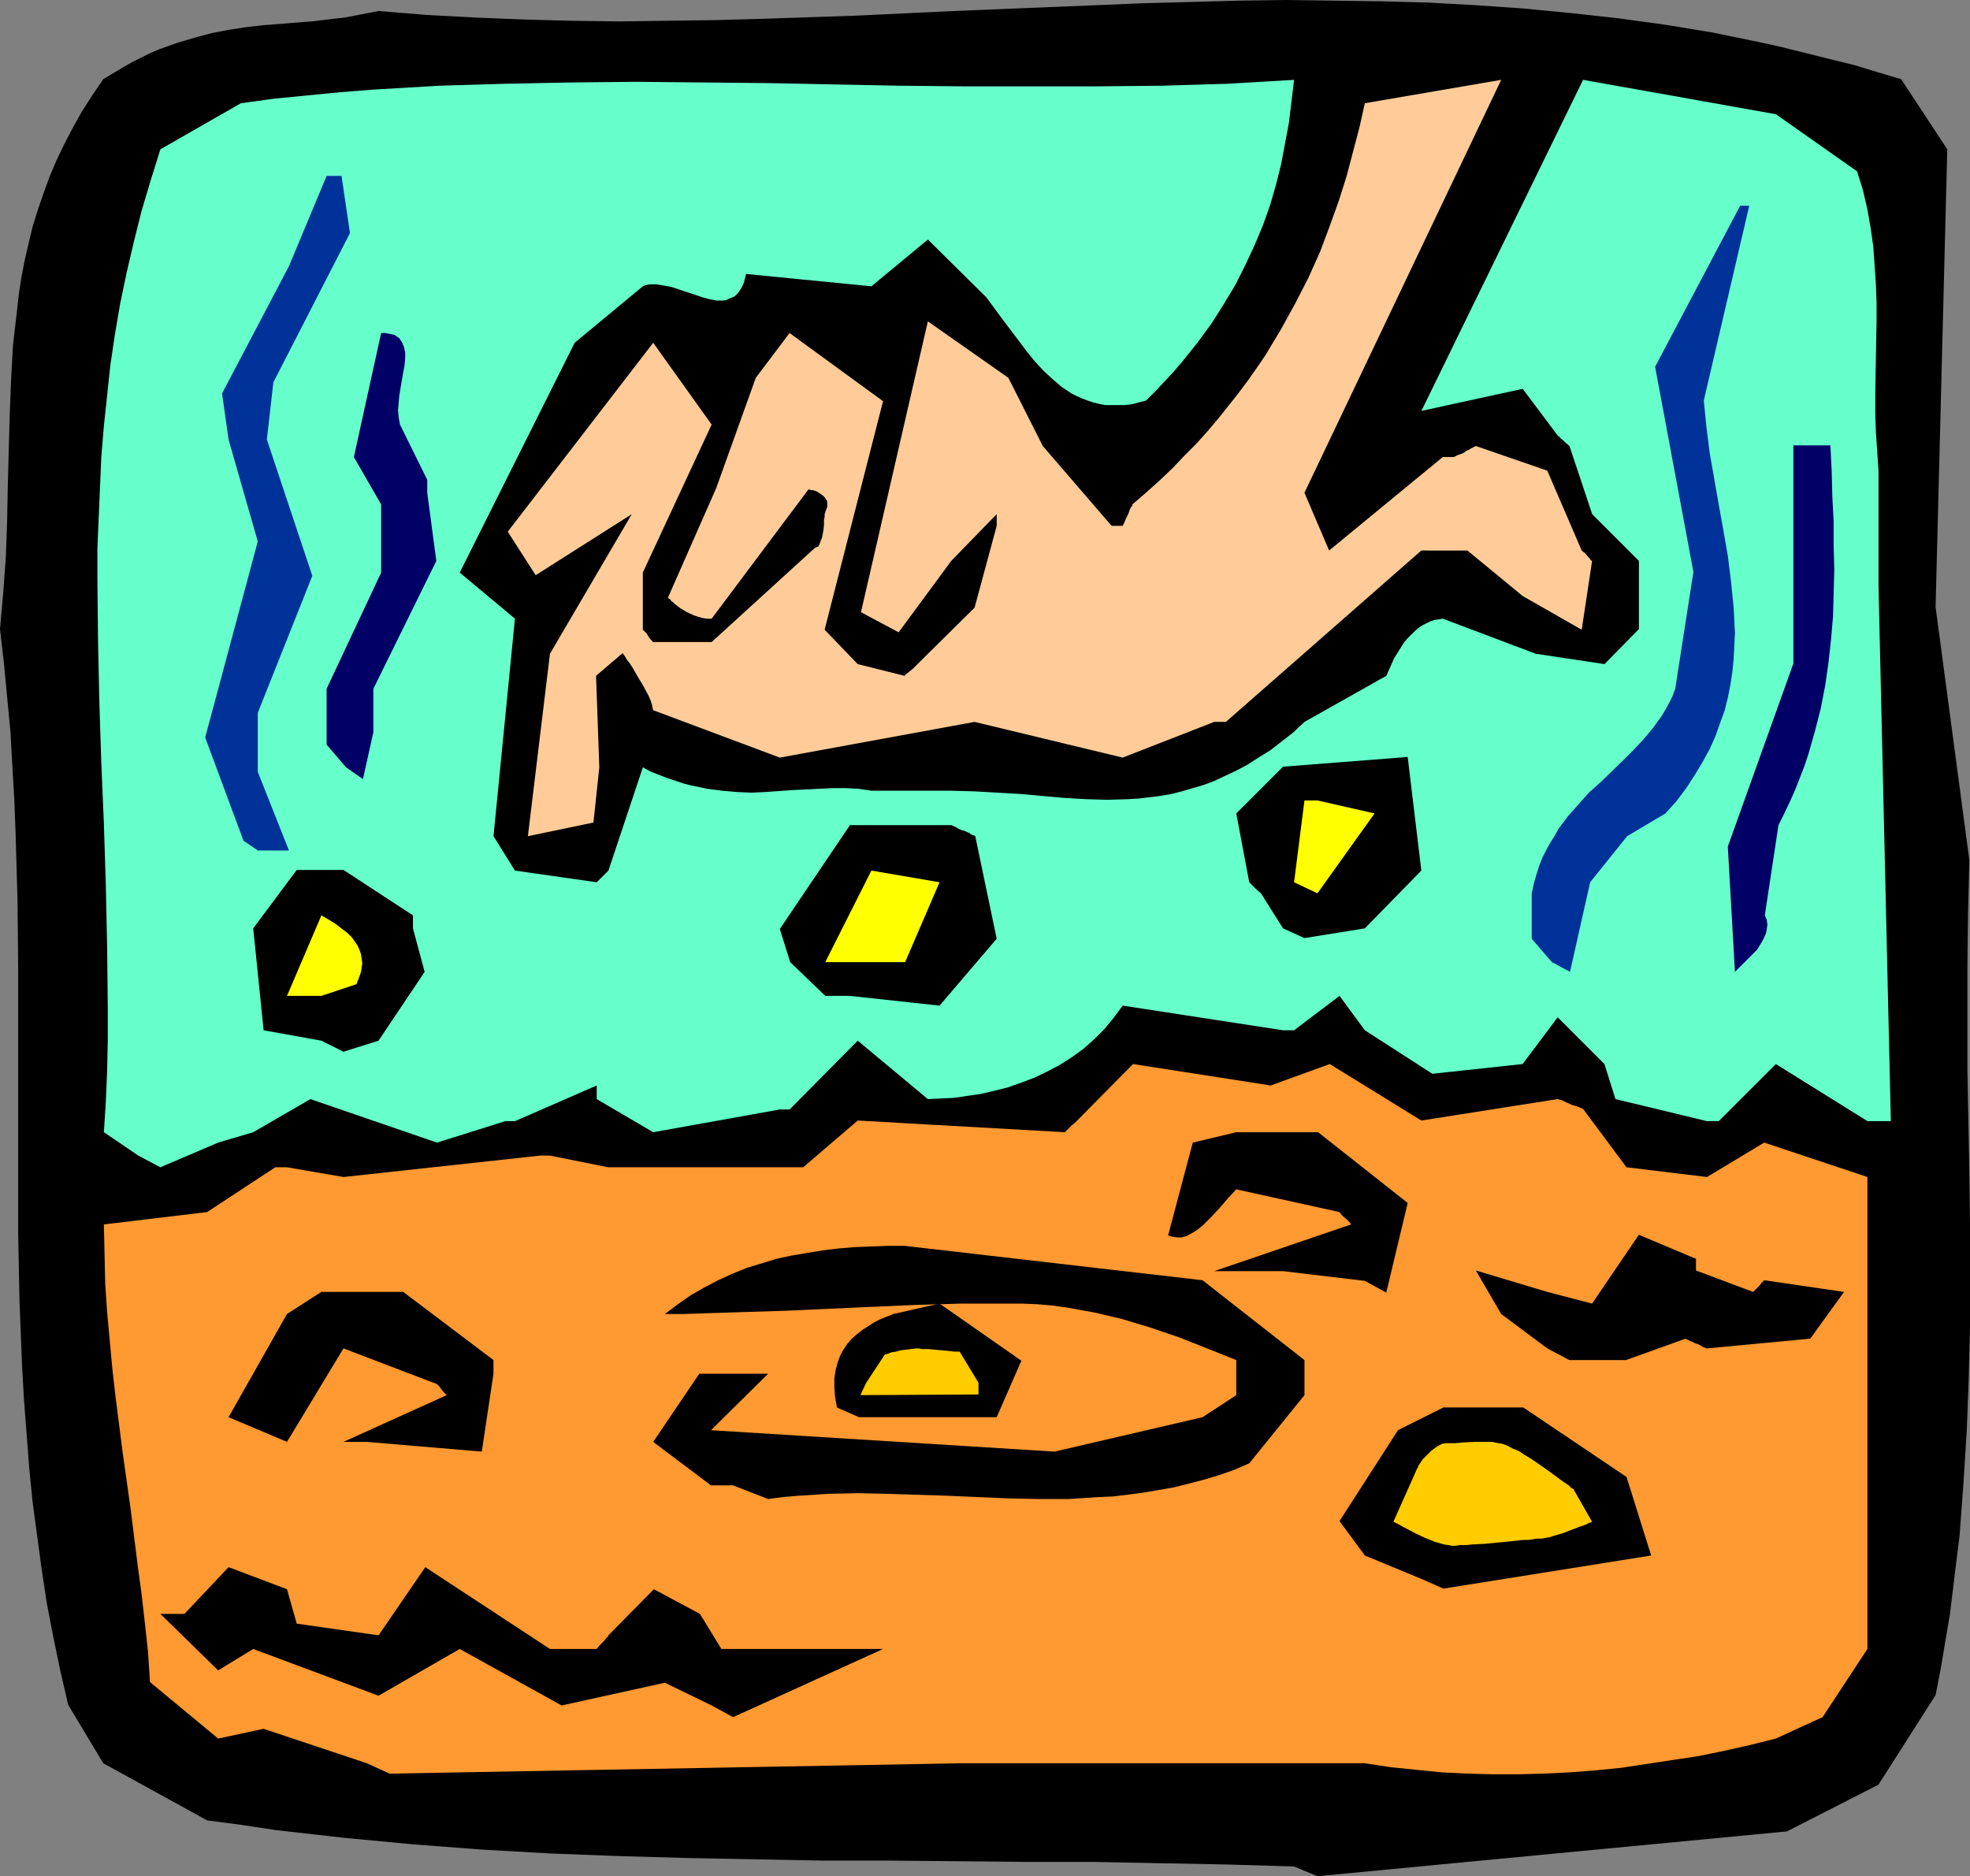 <?xml version="1.0" encoding="UTF-8" standalone="no"?>
<svg
   version="1.0"
   width="129.724mm"
   height="123.562mm"
   id="svg23"
   sodipodi:docname="Acid.wmf"
   xmlns:inkscape="http://www.inkscape.org/namespaces/inkscape"
   xmlns:sodipodi="http://sodipodi.sourceforge.net/DTD/sodipodi-0.dtd"
   xmlns="http://www.w3.org/2000/svg"
   xmlns:svg="http://www.w3.org/2000/svg">
  <rect width="100%" height="100%" fill="#808080" stroke="none"/>
  <sodipodi:namedview
     id="namedview23"
     pagecolor="#ffffff"
     bordercolor="#000000"
     borderopacity="0.25"
     inkscape:showpageshadow="2"
     inkscape:pageopacity="0.0"
     inkscape:pagecheckerboard="0"
     inkscape:deskcolor="#d1d1d1"
     inkscape:document-units="mm" />
  <defs
     id="defs1">
    <pattern
       id="WMFhbasepattern"
       patternUnits="userSpaceOnUse"
       width="6"
       height="6"
       x="0"
       y="0" />
  </defs>
  <path
     style="fill:#000000;fill-opacity:1;fill-rule:evenodd;stroke:none"
     d="m 322.068,464.583 -16.483,-0.485 -16.645,-0.323 -16.806,-0.323 h -16.645 l -33.613,-0.323 h -16.968 l -16.806,-0.323 -16.968,-0.323 -17.13,-0.485 -16.968,-0.646 -17.13,-0.97 -16.968,-1.293 -17.13,-1.616 -8.565,-0.97 -8.565,-0.97 -8.565,-1.293 -8.565,-1.131 -25.856,-14.22 -8.726,-14.543 -1.939,-8.403 -1.778,-8.564 -1.616,-8.403 -1.293,-8.564 -1.131,-8.403 -1.131,-8.403 -0.808,-8.241 -0.646,-8.403 -0.646,-8.403 -0.485,-8.403 -0.323,-8.241 -0.323,-8.241 -0.323,-16.644 V 290.546 273.902 257.258 240.775 L 4.363,224.131 3.878,207.325 3.555,198.922 3.07,190.519 2.586,181.955 1.778,173.552 0.97,164.988 0,156.585 0.808,147.535 1.454,138.648 1.778,129.598 1.939,120.872 2.424,103.259 2.747,94.694 3.232,85.968 3.717,81.767 4.202,77.565 4.686,73.202 5.333,69.001 l 0.808,-4.201 0.97,-4.201 0.97,-4.04 1.293,-4.201 1.454,-4.201 1.454,-4.04 1.778,-4.201 1.939,-4.04 2.101,-4.04 2.262,-4.04 2.586,-4.04 2.747,-4.04 2.424,-1.454 2.424,-1.454 2.262,-1.293 2.262,-1.131 2.262,-1.131 2.262,-0.97 2.262,-0.808 2.262,-0.808 4.363,-1.293 4.202,-1.131 4.202,-0.808 4.202,-0.646 4.202,-0.485 8.08,-0.646 4.202,-0.323 4.04,-0.485 4.202,-0.485 4.202,-0.808 4.202,-0.808 11.958,0.97 11.958,0.646 11.958,0.485 11.958,0.323 11.958,0.162 11.958,-0.162 L 177.921,5.009 189.718,4.686 213.473,3.878 237.229,2.747 260.984,1.778 284.577,0.808 296.536,0.485 308.332,0.162 320.129,0 l 11.797,0.162 11.797,0.162 11.797,0.323 11.797,0.646 11.635,0.808 11.797,1.131 11.797,1.293 11.797,1.616 11.797,1.939 11.797,2.424 5.818,1.293 5.818,1.454 5.818,1.454 5.979,1.454 5.818,1.778 5.979,1.778 11.474,17.452 -2.909,113.924 8.403,63.022 -0.323,13.089 -0.162,13.089 v 12.928 12.928 l 0.485,25.693 0.162,12.766 v 12.928 12.766 l -0.323,12.928 -0.485,12.928 -0.808,12.928 -0.485,6.464 -0.485,6.625 -0.808,6.464 -0.808,6.625 -0.808,6.625 -1.131,6.625 -1.131,6.787 -1.293,6.625 -14.221,22.3 -22.786,11.635 -116.837,11.15 z"
     id="path1" />
  <path
     style="fill:#ff9932;fill-opacity:1;fill-rule:evenodd;stroke:none"
     d="m 91.304,438.889 -25.694,-8.564 -11.312,2.424 -16.968,-14.059 -0.485,-7.433 -0.808,-7.433 -0.808,-7.11 -0.97,-7.11 -1.778,-14.22 -1.939,-13.735 -1.778,-13.897 -0.808,-7.11 -0.646,-6.949 -0.646,-7.11 -0.485,-7.11 -0.162,-7.433 -0.162,-7.272 25.694,-3.07 16.968,-11.15 h 2.909 l 14.059,2.424 48.965,-5.333 h 2.424 l 14.544,2.909 h 48.48 l 13.574,-11.635 51.55,2.909 0.485,-0.485 0.485,-0.485 0.808,-0.808 0.646,-0.485 0.323,-0.323 0.162,-0.162 0.162,-0.162 v 0 l 13.898,-14.059 34.259,5.333 14.706,-5.333 22.786,14.059 33.936,-5.333 1.131,0.323 0.97,0.485 0.808,0.323 0.646,0.323 0.646,0.162 0.485,0.162 0.485,0.162 0.323,0.162 0.485,0.162 0.162,0.162 h 0.162 l 10.827,14.543 20.038,2.424 14.221,-8.564 25.694,8.564 v 117.479 l -11.15,16.967 -11.635,5.333 -6.464,1.616 -6.464,1.454 -6.302,1.293 -6.464,0.97 -6.302,0.97 -6.464,0.97 -6.464,0.646 -6.302,0.485 -6.464,0.323 -6.302,0.162 h -6.464 l -6.464,-0.162 -6.302,-0.323 -6.464,-0.646 -6.302,-0.646 -6.302,-0.97 H 279.406 262.438 239.329 l -142.369,2.586 z"
     id="path2" />
  <path
     style="fill:#000000;fill-opacity:1;fill-rule:evenodd;stroke:none"
     d="m 177.113,424.507 -11.635,-5.656 -25.694,5.656 -25.371,-14.059 -20.2,11.635 -31.189,-11.635 -8.726,5.333 -14.382,-14.059 h 5.979 l 10.989,-11.635 14.544,5.494 2.424,8.564 20.362,2.909 11.635,-16.967 31.027,20.361 h 11.635 l 0.485,-0.646 0.485,-0.485 0.808,-0.808 0.485,-0.646 0.323,-0.323 0.162,-0.162 0.162,-0.162 v -0.162 l 11.312,-11.473 11.474,6.141 5.333,8.726 h 16.968 23.27 l -37.33,16.967 z"
     id="path3" />
  <path
     style="fill:#000000;fill-opacity:1;fill-rule:evenodd;stroke:none"
     d="m 353.742,392.997 -14.059,-5.817 -6.302,-8.564 14.544,-22.623 11.312,-5.656 h 2.747 17.13 l 25.694,17.291 6.141,19.553 -51.712,8.241 z"
     id="path4" />
  <path
     style="fill:#000000;fill-opacity:1;fill-rule:evenodd;stroke:none"
     d="m 182.446,369.727 h -5.494 l -14.382,-10.827 11.474,-16.967 h 17.13 l -14.221,14.059 85.486,5.333 36.845,-8.564 8.403,-5.494 v -8.726 l -7.272,-2.909 -6.949,-2.747 -7.11,-2.424 -6.949,-2.101 -3.394,-0.808 -3.394,-0.808 -3.555,-0.646 -3.555,-0.646 -3.555,-0.485 -3.717,-0.323 -3.717,-0.162 h -3.717 -11.635 l -11.15,0.323 -11.15,0.485 -10.666,0.485 -10.666,0.485 -5.171,0.162 -5.171,0.162 -10.019,0.323 -4.848,0.162 h -4.848 l 3.232,-2.424 3.232,-2.262 3.394,-1.939 3.394,-1.778 3.555,-1.616 3.555,-1.454 3.717,-1.131 3.717,-1.131 3.717,-0.808 3.878,-0.646 3.878,-0.646 4.04,-0.485 3.878,-0.323 4.202,-0.162 4.04,-0.162 h 4.202 l 74.174,8.564 25.371,19.876 v 8.726 l -13.736,16.967 -3.717,1.616 -3.717,1.293 -3.717,1.131 -3.717,0.97 -3.878,0.97 -3.717,0.646 -3.717,0.646 -3.717,0.485 -3.878,0.485 -3.717,0.162 -7.434,0.485 h -7.434 l -7.595,-0.162 -15.029,-0.646 -14.867,-0.485 -7.595,-0.162 -7.434,0.162 -7.434,0.485 -3.717,0.323 -3.717,0.485 z"
     id="path5" />
  <path
     style="fill:#000000;fill-opacity:1;fill-rule:evenodd;stroke:none"
     d="m 85.486,358.9 25.694,-11.635 -0.808,-0.808 -0.646,-0.808 -0.323,-0.485 -0.323,-0.323 -0.162,-0.162 -0.162,-0.162 -23.27,-8.888 -14.059,23.27 -14.544,-6.141 14.544,-25.693 8.565,-5.494 h 20.362 l 22.462,16.967 v 3.393 l -2.909,19.391 -28.603,-2.424 z"
     id="path6" />
  <path
     style="fill:#000000;fill-opacity:1;fill-rule:evenodd;stroke:none"
     d="m 208.302,350.336 -0.485,-2.747 -0.162,-2.262 v -2.262 l 0.323,-2.101 0.485,-1.778 0.646,-1.778 0.808,-1.454 0.97,-1.454 1.131,-1.293 1.293,-1.131 1.454,-1.131 1.293,-0.808 1.454,-0.97 1.616,-0.808 3.232,-1.293 11.474,-2.586 20.362,14.22 -6.141,14.059 h -34.259 z"
     id="path7" />
  <path
     style="fill:#000000;fill-opacity:1;fill-rule:evenodd;stroke:none"
     d="m 385.092,335.631 -11.474,-8.564 -6.302,-10.827 17.776,5.333 11.15,2.909 11.635,-17.129 14.221,5.979 v 2.909 l 14.221,5.333 0.97,-0.97 0.646,-0.646 0.485,-0.646 0.323,-0.323 0.162,-0.162 0.162,-0.162 19.877,2.909 -8.403,11.635 -25.694,2.424 -0.97,-0.323 -0.808,-0.485 -0.646,-0.323 -0.646,-0.162 -0.485,-0.323 -0.485,-0.162 -0.646,-0.323 -0.323,-0.162 h -0.162 l -0.162,-0.162 -14.867,5.333 h -14.059 z"
     id="path8" />
  <path
     style="fill:#000000;fill-opacity:1;fill-rule:evenodd;stroke:none"
     d="m 339.683,318.825 -20.362,-2.424 h -17.13 l 34.098,-11.635 -0.97,-1.131 -0.808,-0.646 -0.485,-0.485 -0.323,-0.323 -0.162,-0.323 h -0.162 v -0.162 l -25.694,-5.656 -2.101,2.262 -1.939,2.262 -2.101,2.262 -2.101,2.101 -0.97,0.808 -1.131,0.808 -1.131,0.646 -0.97,0.485 -1.131,0.323 h -1.131 l -1.131,-0.162 -1.131,-0.323 6.141,-23.108 10.827,-2.586 h 20.362 l 22.301,17.614 -5.333,22.3 z"
     id="path9" />
  <path
     style="fill:#66ffcc;fill-opacity:1;fill-rule:evenodd;stroke:none"
     d="m 34.421,287.637 -8.565,-5.817 0.485,-7.595 0.323,-7.757 0.162,-7.757 v -7.595 l -0.162,-15.351 -0.323,-15.351 -0.485,-15.351 -0.646,-15.19 -0.485,-15.19 -0.323,-15.19 -0.162,-15.351 v -7.595 l 0.323,-7.595 0.323,-7.595 0.323,-7.595 0.646,-7.757 0.808,-7.595 0.808,-7.595 1.131,-7.595 1.293,-7.595 1.616,-7.757 1.778,-7.595 1.939,-7.757 2.262,-7.595 2.424,-7.757 20.038,-11.473 8.242,-1.131 8.242,-0.808 8.242,-0.808 8.242,-0.646 8.242,-0.485 8.242,-0.485 16.483,-0.485 16.322,-0.323 16.322,-0.162 16.322,0.162 16.322,0.162 16.16,0.323 16.322,0.323 16.322,0.162 h 16.483 16.322 l 16.322,-0.162 16.483,-0.485 8.242,-0.485 8.242,-0.485 -0.646,5.333 -0.646,5.333 -0.97,5.171 -0.97,5.171 -1.293,5.171 -1.454,5.009 -1.778,5.009 -2.101,5.009 -2.262,4.848 -2.424,4.848 -2.909,4.848 -3.07,4.848 -3.555,4.848 -1.939,2.424 -1.939,2.424 -2.101,2.424 -2.101,2.262 -2.262,2.424 -2.424,2.424 -1.939,0.485 -1.778,0.485 -1.778,0.162 h -1.616 -1.616 -1.454 l -1.616,-0.323 -1.293,-0.323 -1.454,-0.485 -1.293,-0.485 -1.454,-0.646 -1.293,-0.646 -2.424,-1.616 -2.262,-1.939 -2.262,-2.101 -2.101,-2.262 -2.101,-2.586 -1.939,-2.586 -4.04,-5.333 -4.04,-5.494 -14.544,-14.382 -14.059,11.635 -31.189,-3.07 -0.323,1.293 -0.323,1.131 -0.485,0.97 -0.485,0.808 -0.485,0.646 -0.646,0.646 -0.646,0.323 -0.808,0.323 -0.646,0.323 -0.808,0.162 h -1.616 l -1.778,-0.323 -1.778,-0.485 -3.878,-1.293 -3.878,-1.293 -1.778,-0.323 -1.939,-0.323 h -1.616 l -0.97,0.162 -0.808,0.323 -16.968,14.059 -28.603,57.204 13.736,11.473 -5.333,54.134 5.333,8.564 20.362,2.909 0.97,-0.97 0.808,-0.808 0.485,-0.485 0.323,-0.323 0.162,-0.162 0.162,-0.162 v 0 l 8.565,-25.693 2.101,1.131 2.101,0.808 2.101,0.808 1.939,0.646 1.939,0.646 1.939,0.485 3.878,0.808 3.717,0.485 3.717,0.323 3.555,0.162 3.555,-0.162 6.787,-0.485 3.394,-0.162 3.232,-0.162 3.232,-0.162 h 3.232 l 3.232,0.162 3.232,0.485 h 19.877 l 5.818,0.162 5.656,0.323 5.656,0.323 5.494,0.485 5.333,0.485 5.494,0.323 5.333,0.162 5.333,-0.162 2.586,-0.162 2.747,-0.323 2.586,-0.323 2.747,-0.485 2.586,-0.646 2.747,-0.808 2.747,-0.808 2.586,-0.97 2.747,-1.293 2.747,-1.293 2.747,-1.454 2.747,-1.778 2.909,-1.778 2.909,-2.262 2.909,-2.262 2.747,-2.586 20.362,-11.473 1.293,-2.909 0.646,-1.454 0.808,-1.293 0.808,-1.293 0.808,-1.293 0.808,-0.97 0.97,-0.97 0.97,-0.97 0.97,-0.808 0.97,-0.646 0.97,-0.485 0.97,-0.485 0.97,-0.323 1.131,-0.162 0.97,-0.162 23.109,8.726 17.13,2.586 8.565,-8.726 v -16.967 l -11.635,-11.635 -5.656,-16.967 -0.97,-0.808 -0.646,-0.646 -0.646,-0.485 -0.162,-0.323 -0.323,-0.162 -0.162,-0.162 -8.726,-11.635 -25.21,5.494 40.238,-82.413 47.995,8.564 20.2,14.22 1.454,4.686 1.131,4.848 0.808,4.686 0.646,4.525 0.323,4.686 0.323,4.686 0.162,4.525 v 4.525 l -0.162,9.211 -0.162,9.211 v 4.686 l 0.162,4.686 0.323,4.686 0.323,4.848 v 28.602 l 3.07,133.315 h -5.818 L 441.976,264.853 427.755,279.073 h -2.909 l -22.786,-5.494 -2.747,-8.726 -11.635,-11.635 -8.726,11.635 -22.462,2.424 -16.806,-10.827 -6.302,-8.564 -11.312,8.564 h -2.747 l -39.915,-6.141 -2.262,3.07 -2.262,2.747 -2.586,2.586 -2.747,2.424 -2.909,2.101 -3.07,1.939 -3.07,1.616 -3.07,1.454 -3.394,1.293 -3.232,1.131 -3.232,0.808 -3.394,0.808 -3.394,0.485 -3.232,0.485 -3.232,0.162 -3.394,0.162 -17.453,-14.543 -16.968,17.129 h -2.424 l -31.512,5.656 -14.059,-8.241 v -3.393 0 l -20.362,8.888 h -2.424 l -16.968,5.333 -31.512,-10.827 -14.221,8.241 -8.726,2.586 -14.382,6.141 z"
     id="path10" />
  <path
     style="fill:#000000;fill-opacity:1;fill-rule:evenodd;stroke:none"
     d="m 79.992,259.035 -14.382,-2.586 -2.586,-25.37 10.827,-14.543 h 11.635 l 17.291,11.312 v 3.232 l 2.909,10.827 -11.474,17.129 -8.726,2.747 z"
     id="path11" />
  <path
     style="fill:#ffff00;fill-opacity:1;fill-rule:evenodd;stroke:none"
     d="m 79.992,247.885 h -8.565 l 8.565,-20.038 1.939,1.131 1.778,1.131 1.454,1.131 1.293,0.97 1.131,1.131 0.808,1.131 0.646,0.97 0.485,1.131 0.323,0.97 0.162,1.131 0.162,1.131 -0.162,0.97 -0.162,1.131 -0.323,0.97 -0.808,2.101 z"
     id="path12" />
  <path
     style="fill:#000000;fill-opacity:1;fill-rule:evenodd;stroke:none"
     d="m 205.393,247.885 -8.726,-8.403 -2.586,-8.241 17.453,-25.855 h 25.21 l 1.131,0.485 0.808,0.485 0.808,0.323 0.646,0.162 0.646,0.323 0.485,0.162 0.323,0.323 0.323,0.162 0.485,0.162 h 0.162 l 0.162,0.162 5.333,25.532 -14.221,16.644 -22.301,-2.424 z"
     id="path13" />
  <path
     style="fill:#ffff00;fill-opacity:1;fill-rule:evenodd;stroke:none"
     d="m 219.776,239.482 h -14.382 l 11.474,-22.785 16.968,2.909 -8.565,19.876 z"
     id="path14" />
  <path
     style="fill:#003299;fill-opacity:1;fill-rule:evenodd;stroke:none"
     d="m 386.224,239.482 -5.01,-5.817 v -11.312 l 0.485,-2.262 0.646,-2.262 0.646,-2.101 0.808,-2.101 0.97,-1.939 0.97,-1.778 1.131,-1.778 0.97,-1.778 2.424,-3.232 2.586,-2.909 2.586,-2.909 2.909,-2.586 5.494,-5.333 2.586,-2.586 2.586,-2.747 2.424,-2.909 2.101,-2.909 0.97,-1.616 0.97,-1.778 0.808,-1.616 0.646,-1.778 4.525,-29.087 -9.534,-51.064 21.17,-40.075 h 2.262 l -11.312,48.478 0.646,6.464 0.808,6.464 1.131,6.464 1.131,6.464 1.131,6.302 1.131,6.464 0.808,6.464 0.646,6.464 0.162,3.07 0.162,3.232 -0.162,3.232 -0.162,3.232 -0.323,3.232 -0.485,3.232 -0.646,3.232 -0.808,3.232 -1.131,3.07 -1.131,3.232 -1.454,3.232 -1.778,3.232 -1.939,3.232 -2.101,3.232 -2.424,3.232 -2.747,3.07 -9.534,5.656 -9.211,11.473 -5.01,22.3 z"
     id="path15" />
  <path
     style="fill:#000066;fill-opacity:1;fill-rule:evenodd;stroke:none"
     d="m 431.795,241.906 -1.778,-31.188 16.322,-45.57 V 110.853 h 9.211 l 0.323,6.464 0.162,6.302 0.323,6.141 v 6.141 l 0.162,5.817 -0.162,5.979 -0.162,5.817 -0.485,5.656 -0.646,5.817 -0.808,5.656 -1.131,5.817 -1.454,5.656 -1.616,5.656 -0.97,2.909 -1.131,2.909 -1.131,2.909 -1.293,2.909 -1.454,3.07 -1.454,2.909 -3.394,22.462 0.485,1.131 0.162,1.131 -0.162,1.131 -0.162,0.97 -0.485,1.131 -0.485,0.97 -1.293,2.101 z"
     id="path16" />
  <path
     style="fill:#000000;fill-opacity:1;fill-rule:evenodd;stroke:none"
     d="m 319.321,231.079 -5.494,-8.726 -0.97,-0.808 -0.808,-0.808 -0.485,-0.485 -0.323,-0.323 -0.162,-0.162 -0.162,-0.162 -3.232,-17.129 11.635,-11.635 31.027,-2.424 3.394,28.279 -14.059,14.382 -15.029,2.424 z"
     id="path17" />
  <path
     style="fill:#ffff00;fill-opacity:1;fill-rule:evenodd;stroke:none"
     d="m 322.068,219.606 2.586,-20.361 h 3.232 l 14.221,3.232 -14.221,19.876 z"
     id="path18" />
  <path
     style="fill:#ffcc99;fill-opacity:1;fill-rule:evenodd;stroke:none"
     d="m 131.381,208.133 5.494,-45.408 20.362,-34.743 -23.917,15.19 -6.949,-10.827 36.198,-47.024 14.544,20.361 -17.13,36.843 v 14.22 l 0.485,0.485 0.485,0.485 0.485,0.808 0.485,0.646 0.323,0.323 0.162,0.162 v 0.162 h 0.162 14.544 l 25.694,-23.431 0.323,-0.162 0.485,-0.162 0.323,-0.485 0.162,-0.485 0.485,-1.293 0.323,-1.616 0.162,-1.454 v -1.454 l 0.162,-0.485 v -0.808 l 0.323,-0.97 0.323,-0.808 v -0.646 -0.808 l -0.323,-0.485 -0.323,-0.485 -0.485,-0.485 -0.485,-0.323 -0.97,-0.646 -0.97,-0.323 h -0.485 l -0.323,-0.162 h -0.162 -0.162 L 177.113,153.999 h -1.131 l -1.131,-0.162 -1.131,-0.323 -0.97,-0.323 -1.778,-0.808 -1.616,-0.97 -1.293,-0.97 -0.485,-0.485 -0.485,-0.323 -0.323,-0.485 -0.323,-0.162 -0.162,-0.162 v -0.162 l 11.958,-27.148 9.858,-27.471 8.403,-11.15 23.27,16.967 -14.544,56.881 8.242,8.564 11.635,2.909 0.485,-0.485 0.646,-0.485 0.808,-0.646 0.485,-0.485 0.485,-0.485 0.162,-0.162 0.162,-0.162 v 0 l 14.221,-14.059 5.494,-20.361 v -2.909 l -11.312,11.635 -13.09,17.775 -9.373,-5.009 16.645,-72.394 20.038,14.059 8.565,16.967 17.13,19.876 h 2.747 l 0.485,-0.97 0.323,-0.808 0.323,-0.646 0.323,-0.646 0.162,-0.485 0.162,-0.485 0.323,-0.646 0.323,-0.323 v -0.323 0 l 3.555,-3.07 3.232,-2.909 3.232,-3.07 2.909,-3.07 3.07,-3.07 2.747,-3.07 2.586,-3.07 2.586,-3.232 2.424,-3.07 2.424,-3.232 2.262,-3.232 2.101,-3.07 1.939,-3.232 1.939,-3.232 1.778,-3.232 1.778,-3.232 3.232,-6.302 2.909,-6.464 2.424,-6.464 2.262,-6.302 1.939,-6.141 1.616,-6.141 1.616,-6.141 1.293,-5.817 33.936,-5.817 -48.965,102.774 6.141,14.382 28.28,-23.27 h 2.747 l 0.97,-0.485 0.97,-0.323 0.646,-0.323 0.646,-0.485 0.485,-0.162 0.485,-0.323 0.646,-0.323 0.323,-0.162 0.323,-0.162 v 0 l 17.776,6.141 8.565,19.876 0.97,0.808 0.646,0.808 0.485,0.485 0.162,0.323 0.323,0.162 v 0 l -2.586,17.129 -14.706,-8.403 -13.736,-11.312 H 353.742 l -48.642,42.661 h -2.909 l -22.786,8.888 -36.845,-8.888 -48.48,8.888 -31.512,-11.796 v 0.162 l -0.162,-0.808 -0.162,-0.808 -0.323,-0.97 -0.485,-1.131 -1.293,-2.424 -1.454,-2.424 -1.293,-2.262 -0.646,-0.97 -0.646,-0.808 -0.485,-0.808 -0.323,-0.485 -0.323,-0.485 v 0 l -6.626,5.656 0.808,22.785 -1.454,13.736 z"
     id="path19" />
  <path
     style="fill:#003299;fill-opacity:1;fill-rule:evenodd;stroke:none"
     d="M 60.6,209.264 51.066,183.571 64.155,134.769 56.883,109.399 55.267,97.926 71.912,66.254 81.285,43.792 h 3.717 l 2.101,14.22 -19.069,37.167 -1.616,14.22 11.312,33.935 -13.574,34.096 v 14.705 l 7.757,19.553 h -7.757 z"
     id="path20" />
  <path
     style="fill:#000066;fill-opacity:1;fill-rule:evenodd;stroke:none"
     d="m 86.133,191.004 -4.848,-5.656 v -13.897 l 13.574,-28.925 v -16.967 l -6.787,-11.796 6.787,-30.864 h 0.97 l 0.97,0.162 0.808,0.162 0.646,0.162 0.646,0.485 0.485,0.323 0.323,0.485 0.323,0.485 0.485,1.131 0.323,1.454 V 89.2 l -0.162,1.778 -0.323,1.778 -0.323,1.778 -0.646,3.878 -0.162,1.778 -0.162,1.939 0.162,1.778 0.323,1.778 6.787,13.735 v 3.232 l 2.262,16.967 -15.675,31.834 v 10.827 l -2.586,11.635 z"
     id="path21" />
  <path
     style="fill:#ffcc00;fill-opacity:1;fill-rule:evenodd;stroke:none"
     d="m 215.574,344.195 4.686,-7.11 h 0.162 0.162 l 0.485,-0.162 0.808,-0.323 1.131,-0.162 1.131,-0.323 1.293,-0.162 1.293,-0.162 1.293,-0.162 h 0.646 l 0.646,0.162 h 1.616 l 3.555,0.323 1.778,0.162 1.293,0.162 h 0.485 0.485 0.162 0.162 l 4.686,7.757 v 2.909 l -29.411,0.162 z"
     id="path22" />
  <path
     style="fill:#ffcc00;fill-opacity:1;fill-rule:evenodd;stroke:none"
     d="m 346.793,378.776 5.979,-13.412 0.162,-0.162 v -0.162 l 0.162,-0.323 0.323,-0.485 0.646,-0.97 0.97,-0.97 1.131,-1.131 1.293,-0.97 0.808,-0.485 0.646,-0.323 0.97,-0.162 h 0.808 1.616 l 1.616,-0.162 2.909,-0.162 h 3.07 1.454 l 1.616,0.323 0.97,0.162 1.293,0.485 1.131,0.646 1.616,0.646 1.454,0.97 1.616,0.97 3.07,2.101 2.909,2.101 1.293,0.97 1.131,0.808 0.97,0.646 0.646,0.646 0.323,0.162 0.162,0.162 h 0.162 v 0.162 l 4.525,7.918 v 0 l -0.323,0.162 -0.485,0.162 -0.646,0.323 -0.808,0.323 -0.97,0.323 -2.101,0.808 -2.101,0.808 -2.262,0.646 -0.97,0.323 -0.97,0.162 -0.808,0.162 h -0.646 -0.646 l -0.97,0.162 -1.131,0.162 h -1.293 l -1.454,0.162 -1.454,0.162 -6.626,0.646 -3.232,0.162 -1.454,0.162 h -1.454 l -1.131,0.162 h -0.97 l -0.808,-0.162 -1.131,-0.162 -1.131,-0.323 -1.131,-0.323 -2.424,-0.97 -2.424,-1.131 -2.101,-1.131 -0.97,-0.485 -0.808,-0.485 -0.646,-0.323 -0.646,-0.323 z"
     id="path23" />
</svg>
